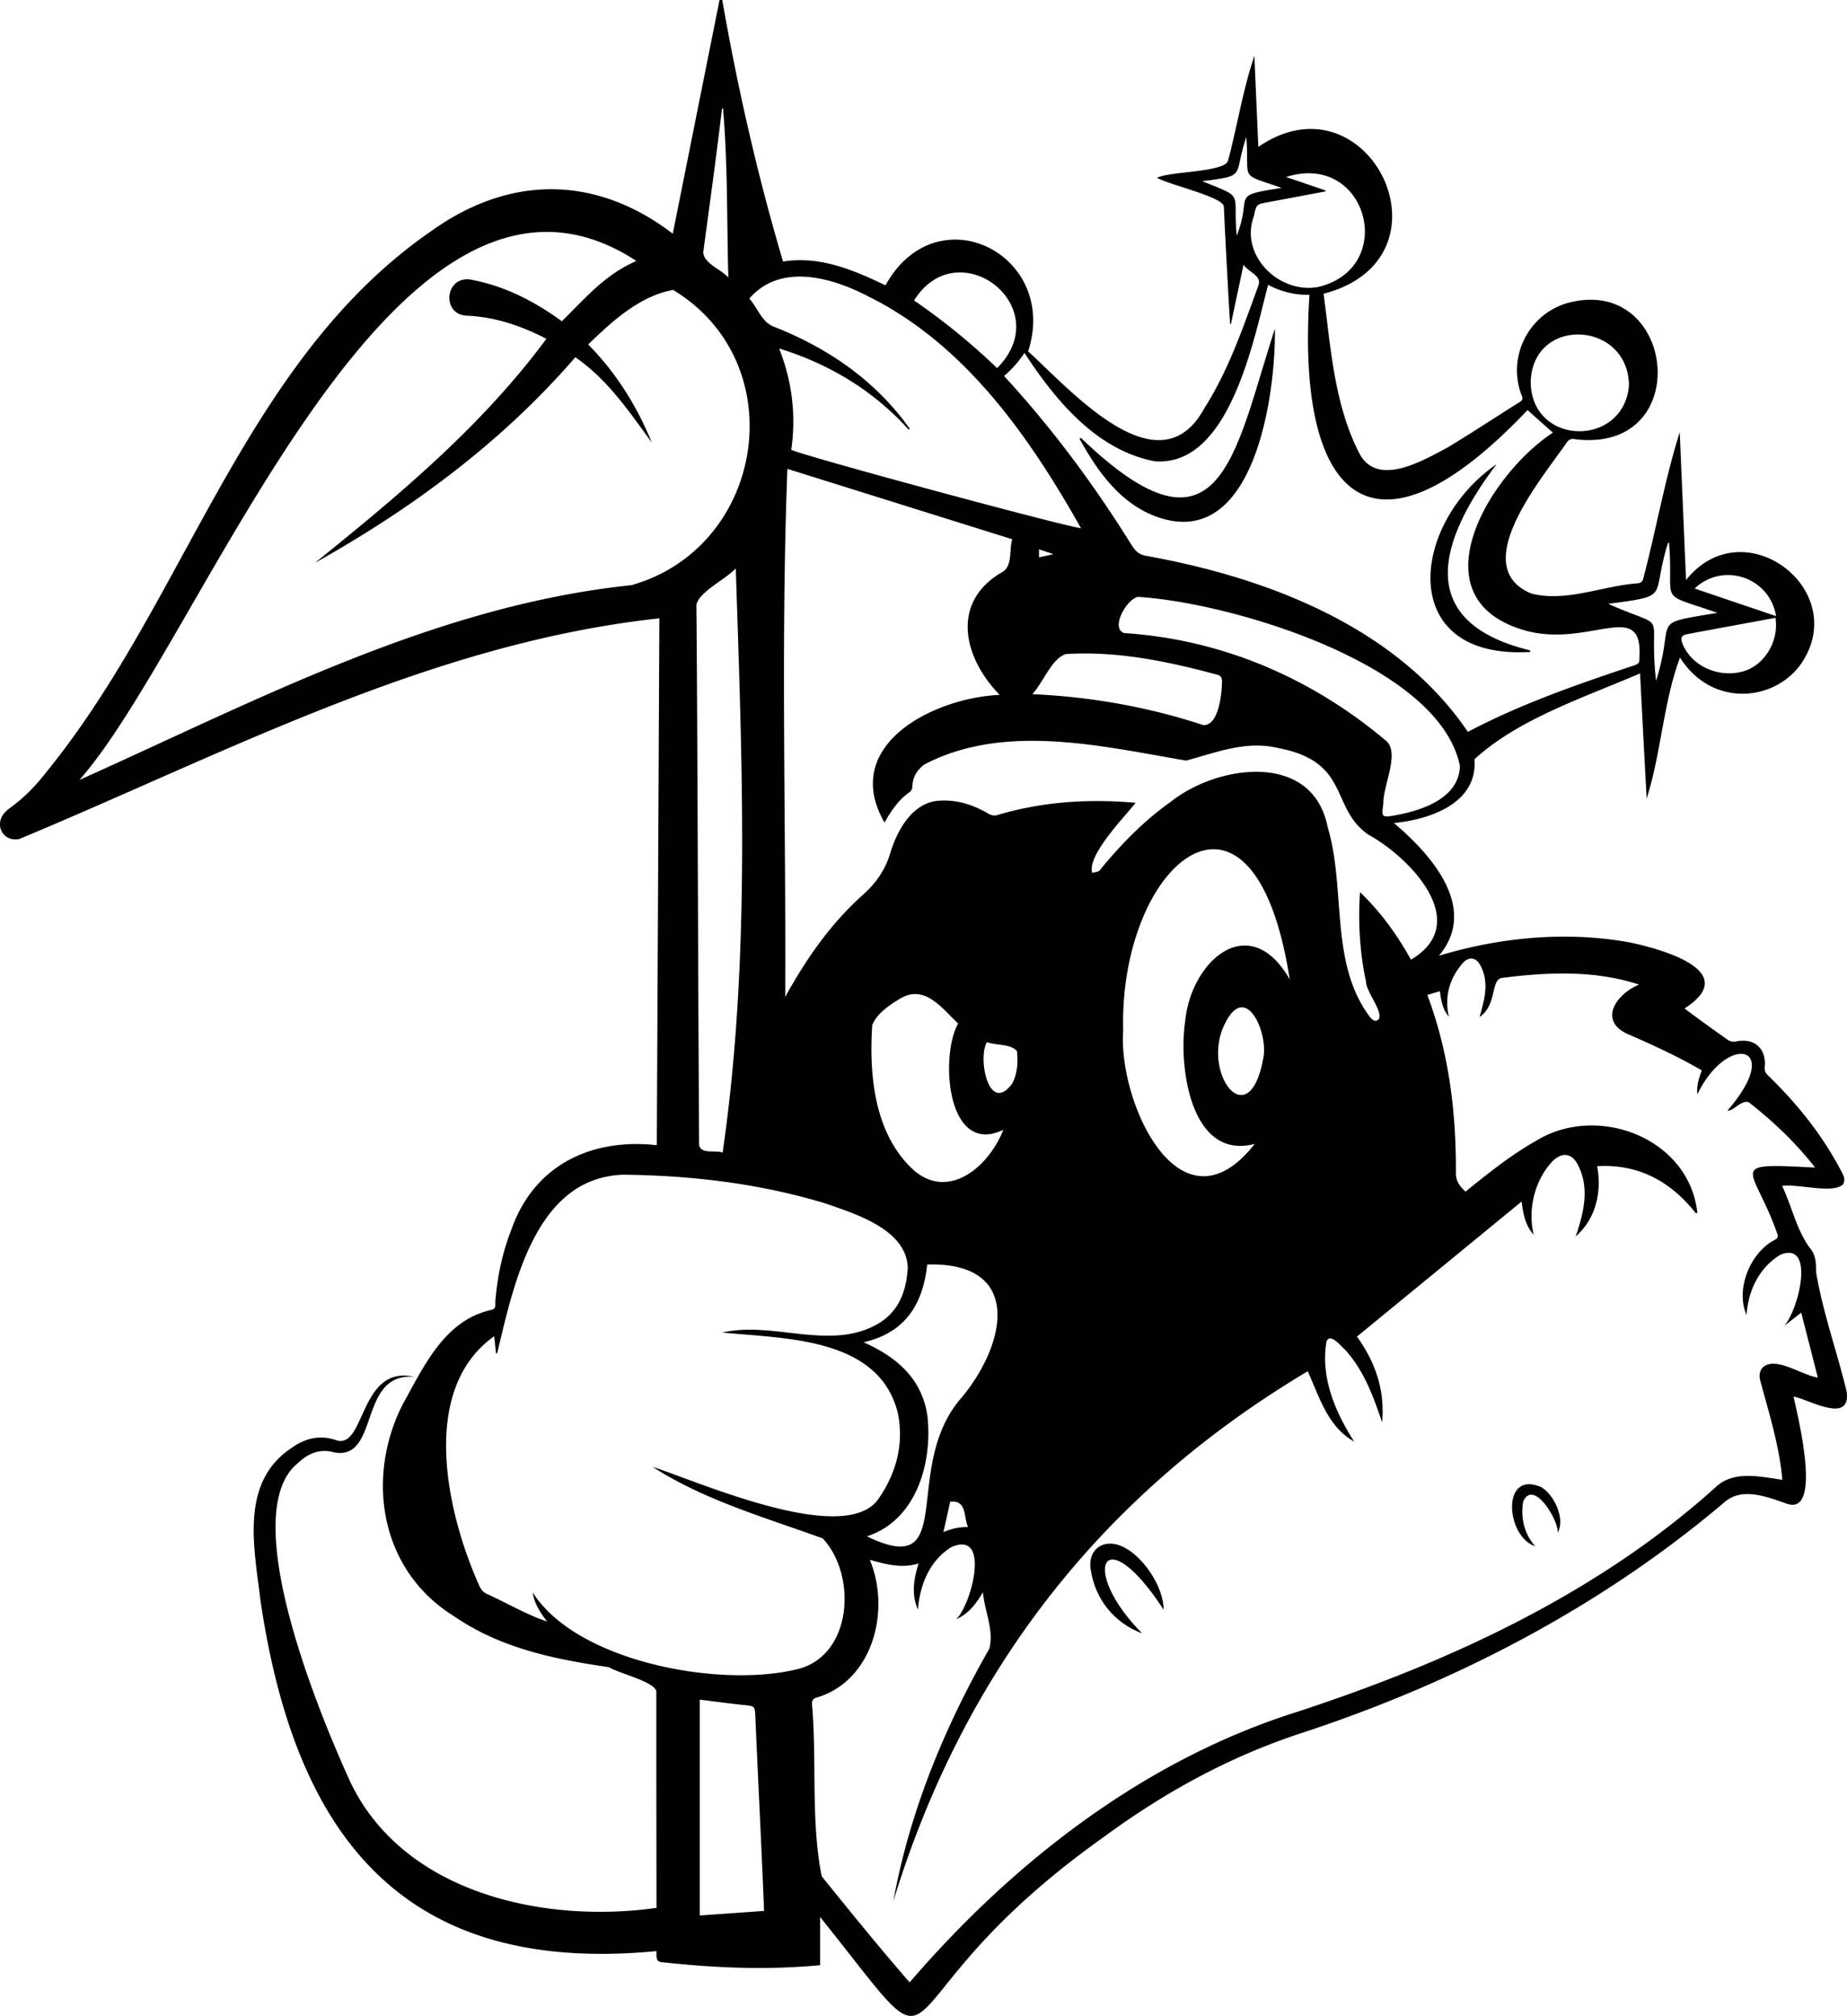<svg viewBox="0 0 815.816 890.5" xmlns="http://www.w3.org/2000/svg"><path d="M290.11 505.882l1.132-232.74c-100.635 10.874-190.516 59.047-282.657 97.46-4.987 1.13-9.105-2.595-8.531-7.343.34-2.82 2.15-4.757 4.345-6.34 6.287-4.535 11.63-10.065 16.315-16.163 61.728-75.874 87.06-182.068 170.431-239.137 34.54-24.454 72.34-24.128 106.016 1.618L317.818.007 319.017 0c6.813 38.934 15.553 77.414 26.85 115.53 16.228-2.549 30.771 3.578 45.254 10.51 22.647-40.99 76.879-13.635 62.998 29.177 18.634 16.874 57.875 62.044 77.91 24.99 10.772-16.882 17.143-35.863 23.965-54.531 1.07-4.048-4.565-5.49-6.734-8.727l-5.55 26.145-.394-.032a4448.158 4448.158 0 0 1-2.751-51.714c.234-4.253-24.553-9.822-29.534-12.816 5.793-2.922 30.502-2.39 31.442-7.733 4.054-15.264 6.53-31.242 11.578-46.09l1.752 40.183c48.764-33.517 89.083 49.113 28.826 64.872 3.172 23.67 4.616 48.54 15.622 70.177 7.8 15.644 28.016 3.623 38.995-2.178 10.83-6.492 21.348-13.503 32.059-20.196 1.871-1.17.999-2.326.532-3.63-5.9-16.479 3.247-34.737 20.004-39.936 48.502-13.77 57.36 66.503 3.99 60.027-1.721-.337-2.714-.027-3.786 1.414-10.422 15.301-44.44 54.955-15.587 66.768 15.492 3.896 31.395-3.457 46.994-4.54 1.52-.241 2.089-.858 2.439-2.324 5.608-21.29 9.476-43.657 16.046-64.391l2.788 65.251c25.652-32.127 73.976 5.009 50.234 37.824-12.229 16.136-39.23 18.144-52.899-3.564-7.355 19.654-8.292 42.043-14.724 62.27-1.007-18.488-1.972-36.71-2.925-55.273-24.475 10.584-53.67 20.048-73.121 37.927 1.443 19.521-19.68 26.61-35.615 28.17 16.395 13.81 37.64 37.593 19.886 58.64 27.154-8.207 56.278-10.974 84.357-5.885 14.383 3.013 49.49 12.827 24.148 29.17 6.302 4.752 12.649 9.297 19.075 13.858.89.625 2.346.994 3.383.766 8.185-1.802 13.713 2.829 12.958 11.143-.147 1.62.282 2.656 1.413 3.753 13 12.616 24.225 26.59 32.597 42.743.956 1.846 1.786 3.658.412 5.607-4.815 4.051-19.771-.531-26.741.515 4.404 9.259 6.228 19.063 12.192 27.353 2.678 2.916 2.873 6.968 2.834 10.894 3.005 17.772 9.242 35.045 13.486 52.6 1.925 14.578-16.38 3.605-23.465 2.188 1.566 7.489 12.993 52.44-2.742 47.422-8.633-2.998-19.959-7.676-27.862-.664-54.541 46.201-118.41 79.368-186.126 101.715-31.983 10.356-61.014 26.285-87.977 46.124-106.512 75.73-61.8 114.618-125.241 35.32v21.272c-23.11 2.213-46.39 1.255-69.438-1.271-3.394-.08-2.753-2.414-2.886-4.941-112.263 10.822-159.676-51.236-174.925-155.178-2.733-23.096-9.14-51.862 13.701-67.032 6.115-4.45 12.794-5.991 20.176-3.354 12.57 3.314 9.97-33.502 34.056-28.137-24.84-1.914-15.102 36.62-35.036 33.469-6.586-1.921-11.786.34-16.386 4.718-27.62 22.443 10.496 112.997 23.26 140.887 23.51 49.088 85.44 62.574 135.19 55.532-.03-31.767-.088-63.521-.073-95.287.355-4.353-16.855-8.381-20.865-11.013-24.34-3.599-47.968-8.35-68.696-22.677-32.229-20.021-39.009-60.599-22.579-93.216 9.33-16.761 18.54-37.44 39.203-41.929 2.436-.596 1.709-2.437 1.823-3.816.899-10.822 3.07-21.351 7.014-31.484 9.95-28.58 35.178-40.712 64.31-37.483zm481.336 74.999c-4.982-11.293 1.566-27.448 12.253-33.066 1.573-.815 1.866-1.516 1.22-3.111-10.472-29.78-23.496-31.094 16.82-28.93-8.532-10.918-18.069-19.98-28.465-28.193-3.032-3.167-7.544 3.449-10.25 3.004 25.229-29.16-.043-34.585-13.315-7.185-.403-3.825.657-6.948 1.97-10.564-10.046-5.867-20.685-10.775-31.313-15.46-14.684-5.518-7.402-17.83 3.612-22.442-19.482-6.393-39.997-5.536-60.044-3.016-5.844.15-2.285 11.772-10.411 17.33 2.022-7.182 4.352-14.877.617-22.273-1.843-3.977-5.095-4.753-7.97-1.602-5.824 6.626-8.283 14.661-6.198 23.792-2.997-3.657-3.446-7.465-3.97-11.321l-5.564 1.662c9.527 25.297 12.79 51.803 12.62 78.631-.016 3.84 1.844 5.955 4.243 8.262 10-8.1 19.969-16.136 31.214-22.467 27.013-16.645 67.635-1.267 71.194 31.824l-.6.24c-11.13-14.02-25.142-21.912-43.673-20.84 2.192 11.286-.586 23.328-9.447 31.015 3.532-10.429 6.325-21.53.858-31.773-2.574-4.843-6.44-5.53-10.6-1.947-8.254 8.328-11.597 21.549-8.822 32.955-3.607-3.959-4.608-8.89-5.327-14.647l-72.741 59.676c8.188 11.3 12.42 23.775 11.12 37.868-3.867-11.483-7.99-22.748-16.238-31.968-1.875-1.47-6.699-7.919-8.329-3.7-2.696 15.721 3.824 31.157 12.244 44.18-11.722-6.556-15.351-19.669-20.528-31.08C486.583 660 425.726 738.28 394.588 839.806c7.17-39.465 22.533-76.75 42.393-111.505 2.113-8.24-2.018-16.353-2.837-24.928-3.174 5.383-6.554 9.621-11.792 11.898 6.749-6.34 15.486-39.662-2.196-31.828-9.555 5.962-13.832 16.603-14.72 27.572-2.999-7.043-1.788-13.591.307-20.376-7.556 2.346-14.403.345-21.555-1.602 9.354 22.403 1.338 53.588-23.54 60.867-1.582.517-2.042 1.263-1.979 2.908 2.172 25.075-.579 51.61 4.264 75.99 12.87 15.959 25.314 31.286 38.848 46.894 45.744-53.188 103.66-98.257 171.213-119.514 66.669-21.832 132.5-52.02 184.922-99.337 7.882-7.384 19.508-4.56 29.342-3.153-1.295-14.94-5.818-29.18-9.701-43.592-.653-2.38-.5-4.46 1.212-6.23 5.844-4.725 16.854 3.52 24.152 4.658l-7.322-28.687-7.479 5.827c6.657-7.748 13.575-37.55-1.697-31.407-9.296 5.549-14.315 15.863-14.977 26.619zm-536.13 122.594c19.727 31.092 84.31 42.598 118.114 33.544 23.202-6.835 24.914-41.51 9.949-57.453-25.32-9.21-51.915-16.698-75.12-31.586 19.93 6.337 86.152 36.07 100.181 13.495 7.654-11.29 10.87-24.01 8.099-37.416-8.423-33.392-49.722-32.669-77.553-35.422 22.916-5.221 47.85 8.406 69.013-3.974 9.263-5.6 12.4-14.588 12.962-24.849-.723-16.837-23.241-23.64-36.692-28.316-28.933-8.701-58.612-12.235-88.73-12.581-38.981 1.067-48.604 48.336-55.95 78.919l-.505-.057-.784-7.506c-33.527 23.756-20.842 78.777-6.386 110.656.569 1.208 1.67 2.463 2.844 3.04 8.983 4.01 17.594 9.221 26.873 12.313-3.043-4.049-5.65-7.94-6.315-12.807zM35.084 344.533c78.635-35.25 156.919-76.978 243.82-86.04 59.07-16.721 71.862-98.054 18.424-130.406-14.529 2.537-26.976 13.775-37.509 24.092 12.553 12.738 21.591 27.447 28.088 43.325-9.896-13.524-19.501-27.878-33.798-37.697-32.216 37.369-72.095 66.828-114.97 90.818 37.032-29.862 73.54-60.226 102.198-98.951-11.046-5.74-22.525-9.633-34.972-10.218-11.96-.368-9.67-18.728 2.472-15.756 14.535 2.826 27.458 9.57 39.334 18.214 10.422-10.285 19.078-20.64 32.917-26.634C173.966 45.215 90.16 282.158 35.083 344.534zm466.513 10.097c-5.105 6.559-21.39 22.984-19.19 30.948 1.44-.418 3.137-.284 3.88-1.835 9.128-10.994 19.022-21.196 30.736-29.484 20.86-16.656 62.865-22.467 69.425 11.197 8.179 27.348.666 60.37 18.877 84.078.972 1.062 2.096 1.976 3.512.858 2.558-3.004-5.358-12.13-5.422-16.538-2.824-12.864-3.58-27.016-2.704-39.762 9.027 8.679 16.338 18.675 22.5 29.838 27.493-16.222-.375-45.174-18.909-55.294-16.912-11.886-7.731-31.927-39.347-38.12-14.478-3.543-27.484 1.812-41.04 5.479-37.414-6.376-80.244-16.787-115.626 1.706-3.317 2.489-5.266 5.71-5.302 9.994-.006.723-.494 1.706-1.077 2.118-5.016 3.479-8.27 8.314-11.216 13.557-19.72-34.216 21.66-55.146 50.875-56.406-16.283-16.621-21.867-41.406 1.595-54.527 4.124-3.131 2.457-9.15 3.947-14.223L347.79 207.12c-2.954 77.476-.587 155.59-.962 233.25 9.246-16.708 19.914-32.203 34.159-44.94 5.93-5.316 10.067-11.111 12.277-18.735 3.104-10.003 9.67-22.117 21.393-22.993 8.038-.566 15.288 1.805 22.127 5.861.946.562 2.43.857 3.45.555 20.063-6 40.513-7.346 61.363-5.489zm146.757-31.332c23.51-12.396 48.536-21.06 73.694-29.445 1.693-.587 2.206-1.288 2.034-3.038 2.014-27.056-22.02-4.338-50.539-12.324-48.952-14.074-15.738-68.982 12.36-87.367l-11.192-9.981c-69.517 73.318-102.118 37.764-96.32-50.893-6.505.09-12.47-1.383-18.282-4.412-6.445 24.473-17.088 80.564-50.132 77.921-25.789-4.972-43.783-26.985-57.477-47.844-2.673 3.988-5.413 7.107-9.009 10.175 21.297 23.107 39.86 48.21 56.443 74.846 1.821 2.903 3.5 4.19 6.91 4.714 53.098 9.588 110.178 31.396 141.51 77.648zm-170.868-89.965c-22.873-40.54-51.129-81.11-93.894-102.37-16.099-8.41-38.895-14.985-52.622.93 3.873 4.361 5.281 10.01 10.527 12.302 24.146 9.44 45.18 23.848 60.356 45.21l-.498.392c-15.4-17.176-35.03-29.003-57.21-35.862 5.833 14.844 7.502 29.612 5.366 44.75 3.652 2.22 118.625 33.357 127.975 34.648zm92.182 199.307c-15.766-101.834-75.527-51.89-73.558 22.63-2.314 31.83 25.347 91.774 58.1 50.04-28.266 7.409-33.702-34-30.75-53.948 2.497-26.877 28.388-49.845 46.208-18.722zm-250.472 76.485c12.378-85.7 8.573-171.835 5.797-258.055-4.616 4.981-15.814 10.035-17.4 15.994.163 17.836.27 35.672.352 53.508.318 61.747.475 123.495.847 185.24.948 4.19 6.925 2.117 10.404 3.313zm325.637-170.807c-9.136-45.041-101.619-72.286-142.33-74.65-4.903 1.141-12.166 13.845-5.964 15.98 43.35 2.857 82.884 19.868 115.92 47.796 5.835 5.504-1.68 19.801-1.427 27.545-.895 6.135-.707 6.232 5.432 5.13 11.723-2.144 28.085-7.537 28.37-21.8zM443.16 499.088c-24.973 11.96-28.08-32.496-19.96-46.96-7.135-6.739-14.694-17.416-25.528-11.06-4.773 2.858-10.314 6.546-12.41 11.772-1.463 22.397.97 48.641 18.774 64.48 15.79 12.947 33.086-2.67 39.124-18.231zm-60.27 179.585c41.16 19.834 14.401-30.803 42.243-61.77 19.64-23.968 26.454-59.53-15.594-58.318-1.864 17.765-9.913 30.24-28.1 34.336 14.637 6.508 26.148 16.26 28.266 33.19 2.083 20.438-5.027 45.475-26.815 52.562zm-73.796 72.132v95.336l28.392-2.012c-1.104-28.437-2.632-56.903-3.828-85.343-.227-5.205-.138-5.098-5.261-5.633-6.35-.663-12.678-1.533-19.303-2.348zM585.514 84.13l-.14.44c-8.395 1.577-16.787 3.165-25.184 4.724-5.229.97-5.278.94-6.354 6.219-6.37 17.201 10.973 34.35 28.279 31.28 35.52-8.315 21.882-60.06-14.059-48.604l17.458 5.94zM455.96 306.637c25.83 1.166 50.955 5.587 75.472 13.65 6.922.453 8.284-14.059 8.328-19.3-.014-1.706-.551-2.59-2.273-2.995-21.783-5.846-43.98-10.485-66.678-9.066-6.202 1.822-10.052 12.628-14.849 17.71zM676.096 168.54c.137 28.758 41.23 29.199 43.415 1.67-.329-28.478-42.32-30.771-43.415-1.67zm-272.345-35.797c13.228 9.089 25.174 18.833 36.676 29.858 26.854-27.052-17.36-60.934-36.676-29.858zm380.453 140.171c-13.09 2.434-26.048 4.78-39.003 7.222-2.508.523-3.06 1.594-2.099 4.068 3.83 9.863 15.76 15.402 26.723 12.407 9.439-2.58 16.069-13.37 14.38-23.697zM558.271 465.811c1.025-11.775-8.336-31.127-16.957-14.134-11.632 21.804 10.953 51.734 16.957 14.134zm178.943-226l-.444-.093c-7.772 24.919 1.915 23.182-26.416 27.03 27.984 12.374 17.515 1.114 21.118 34.038 8.951-28.405-3.8-24.81 27.075-30.08-27.283-9.477-19.03-3.061-21.333-30.895zM319.36 47.867l-.448.064c-2.51 21.188-5.445 42.32-8.287 63.465.321 5.157 7.615 7.34 11.079 11.185-.693-24.885-.215-49.945-2.344-74.714zm465.123 224.295c-2.825-17.236-23.431-24.069-35.965-12.18zM566.125 83.006c-19.402-6.74-14.112-2.744-15.631-22.467-5.945 17.476.725 16.947-19.493 19.498 19.405 7.784 13.326 4.347 15.265 24.088 7.183-18.233-3.49-17.54 19.86-21.119zM435.882 460.348c-4.179 7.61 1.101 32.28 11.28 18.18 2.282-4.51 2.525-9.33 2.023-14.221-2.915-3.312-8.783-2.353-13.303-3.96zm-16.186 203.014l-2.993 13.427c3.74-1.567 6.867-2.255 10.864-2.242-2.083-4.919-.442-11.918-7.871-11.185zm39.239-420.714v3.558l6.366-1.405z"/><path d="M513.985 711.106c-26.558-40.981-37.598-17.897-9.486 10.444-12.542-4.74-20.87-15.254-22.792-28.506-1.215-8.495 5.49-13.408 13.386-10.176 9.534 3.902 18.892 17.981 18.892 28.238zm174.074-34.039c.37-5.723-10.81-23.933-15.276-13.795-1.198 7.084.398 14.185 5.274 19.753-12.958-4.227-15.134-33.897 2.728-26.097 5.776 3.467 10.648 13.983 7.274 20.14zM477.392 193.401c62.033 59.612 67.779 6.898 85.72-48.175.449 28.829-8.967 98.096-51.765 83.22-16.396-5.777-26.474-20.038-34.531-34.61zm183.653 11.65c-25.578 33.765-36.756 69.709 14.845 82.27l-.009.67c-59.503 3.575-52.875-56.85-14.836-82.94z"/></svg>